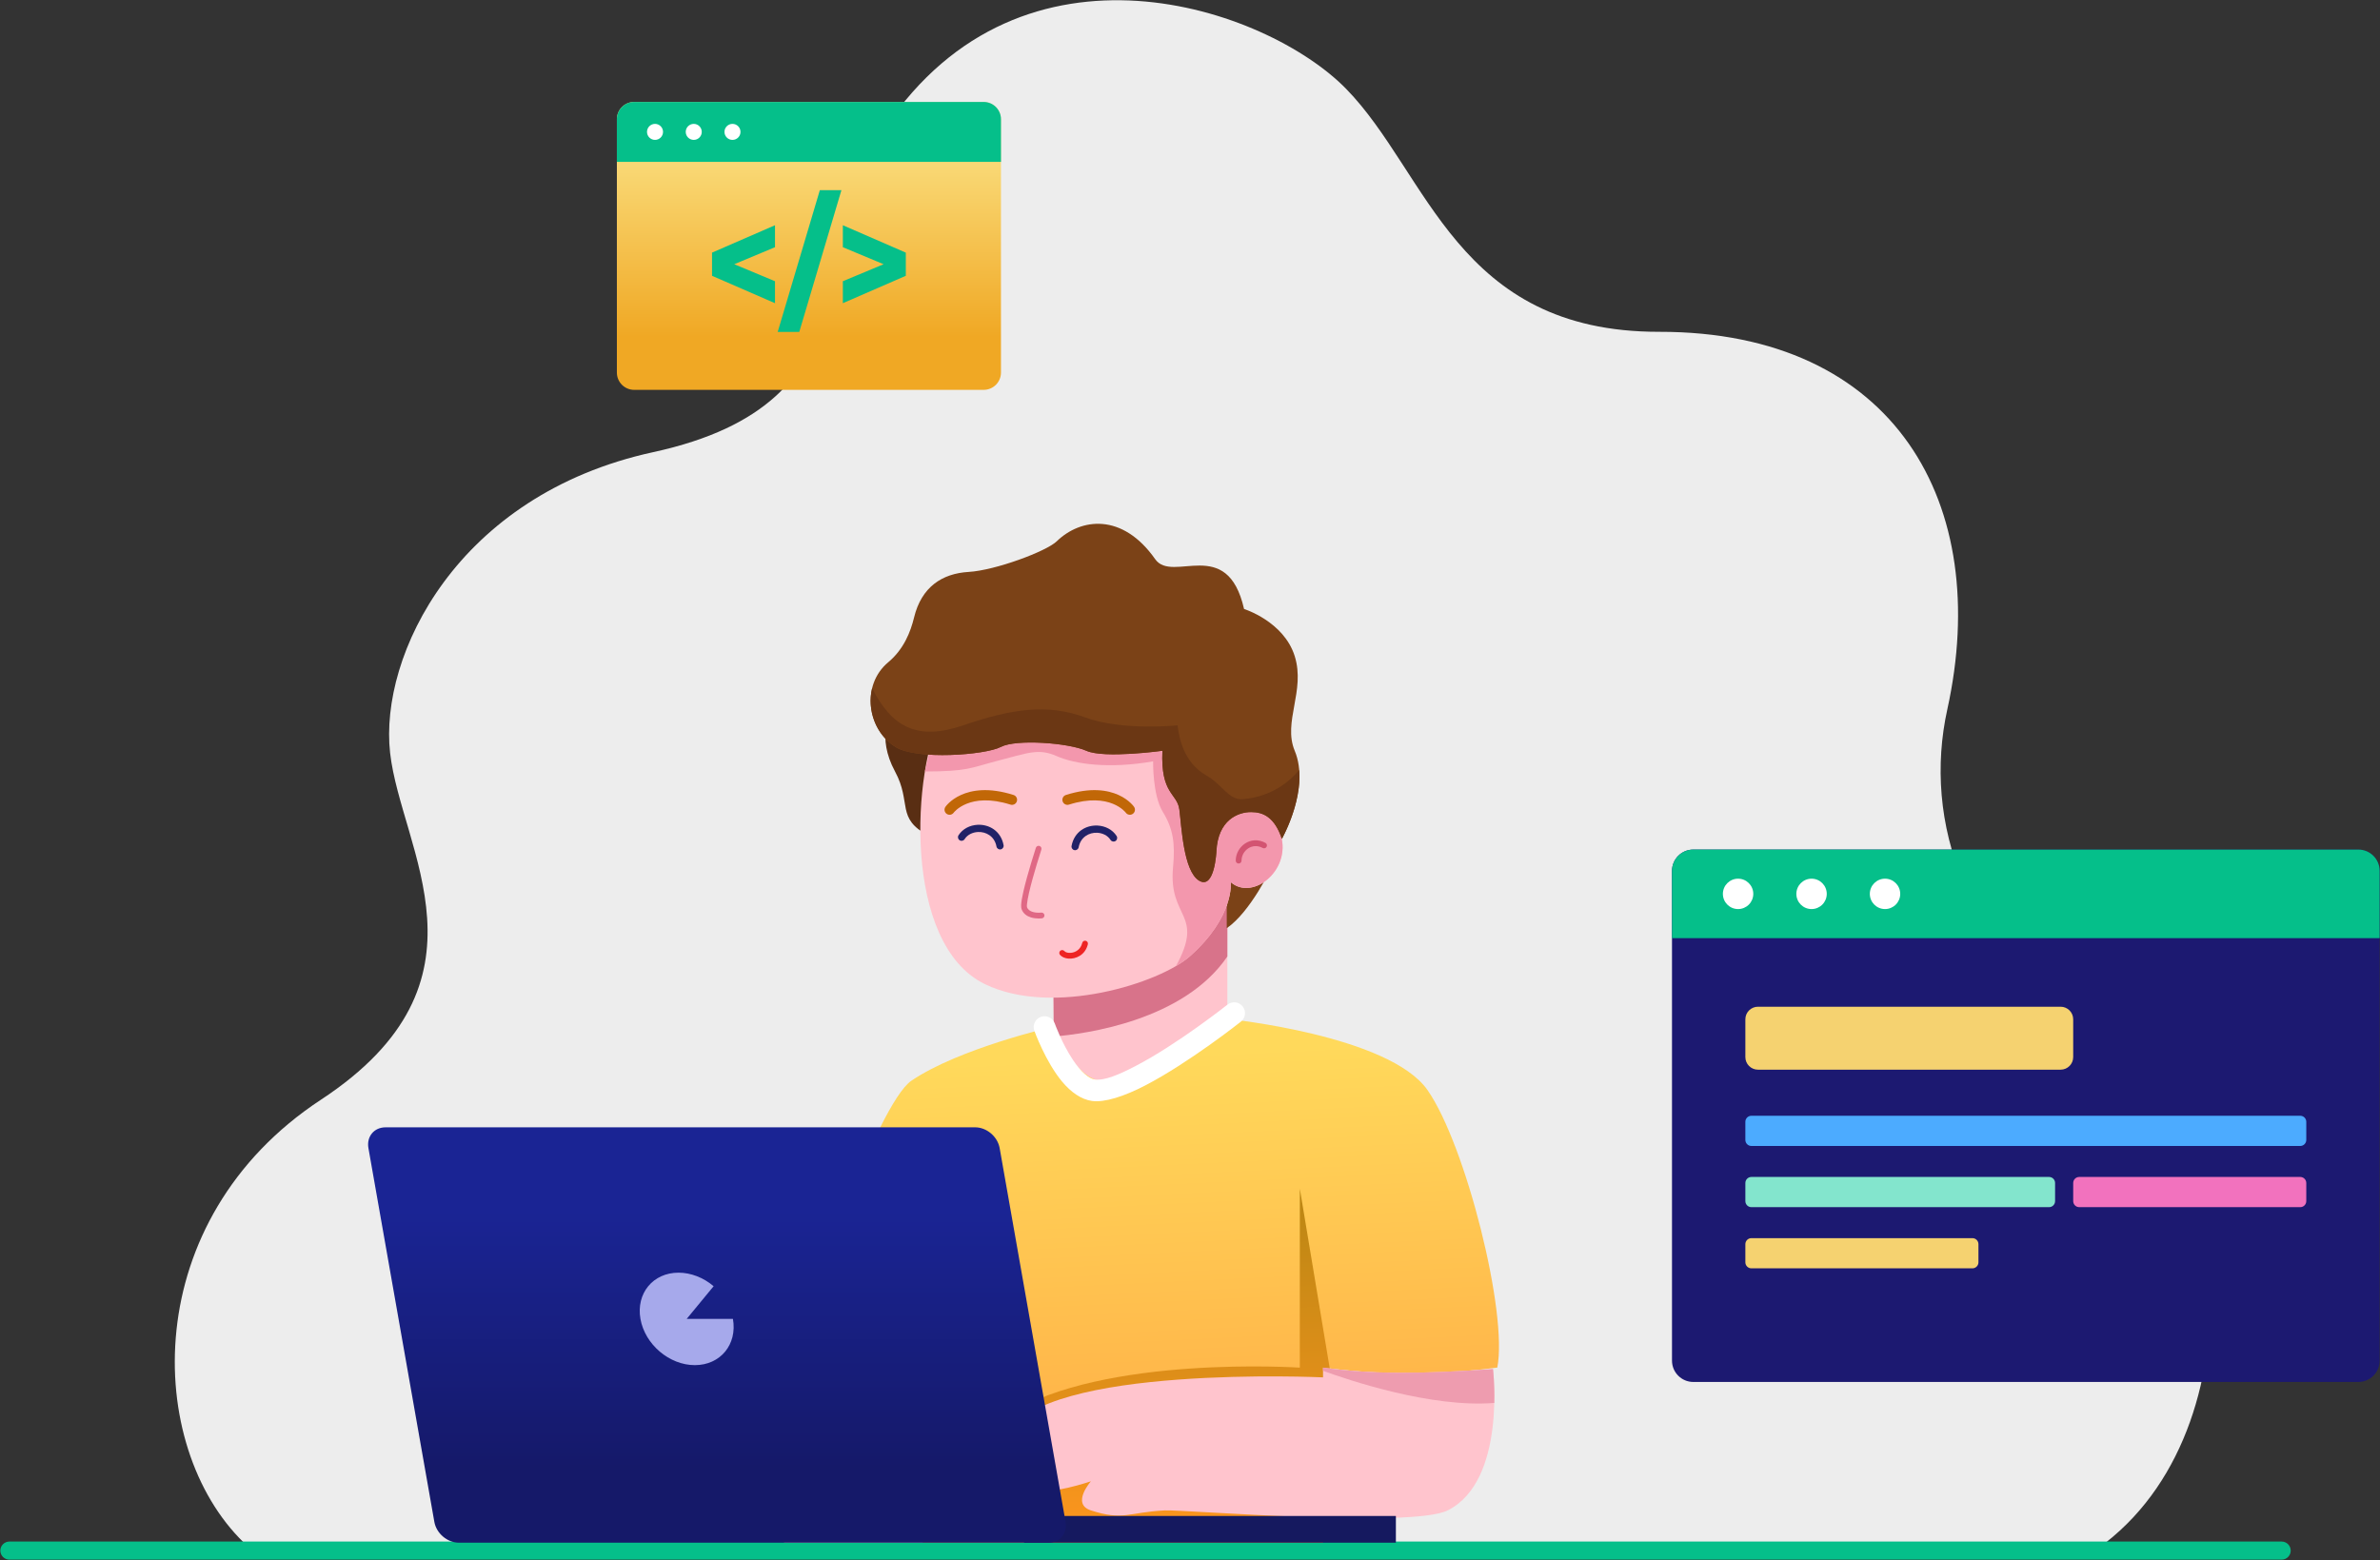 <?xml version="1.0" encoding="UTF-8"?>
<svg xmlns="http://www.w3.org/2000/svg" width="3291" height="2158" viewBox="0 0 3291 2158" fill="none">
  <rect x="0" y="0" width="3291" height="2158" fill="#333333" stroke="none"/>
  <path fill-rule="evenodd" clip-rule="evenodd" d="M337.311 2133.68H2911.52C3133.42 1960.57 3075.7 1542.19 2911.52 1439.72C2713.61 1316.19 2659.11 1133.57 2692.68 981.204C2755.16 697.574 2620.78 458.468 2294.28 458.92C2013.88 459.308 1975.42 239.723 1861.55 123.034C1751.33 10.08 1414.08 -106.417 1224.36 176.048C1117.08 335.757 1219.81 556.444 903.115 625.38C631.744 684.451 524.328 906.54 539.419 1041.25C554.419 1175.14 692.856 1357.25 443.812 1520.95C191.027 1687.11 199.4 1999.81 337.309 2133.68H337.311Z" fill="#EDEDED"></path>
  <path fill-rule="evenodd" clip-rule="evenodd" d="M3167.53 2144.57C3167.53 2137.67 3161.93 2132.07 3155.03 2132.07H12.98C6.081 2132.07 0.48 2137.67 0.48 2144.57C0.48 2151.47 6.081 2157.07 12.98 2157.07H3155.03C3161.93 2157.07 3167.53 2151.47 3167.53 2144.57Z" fill="#05BF8A"></path>
  <path fill-rule="evenodd" clip-rule="evenodd" d="M1156.9 1840.73L1083.98 2133.62H1276.24L1291.45 1858.2L1156.9 1840.73Z" fill="#FFC4CD"></path>
  <path fill-rule="evenodd" clip-rule="evenodd" d="M1456.36 1319.94L1457.46 1480.49C1537.36 1525.45 1617.26 1507.35 1697.17 1480.49V1252.74L1456.36 1319.94Z" fill="#FFC4CD"></path>
  <path fill-rule="evenodd" clip-rule="evenodd" d="M1697.17 1322.84V1252.74L1456.36 1319.94L1457.14 1433.59C1501.04 1429.97 1636.72 1411.74 1697.17 1322.84Z" fill="#D8738A"></path>
  <path fill-rule="evenodd" clip-rule="evenodd" d="M1456.36 1419.97C1456.36 1419.97 1486.26 1493.24 1523.43 1494.79C1560.6 1496.35 1697.17 1409.24 1697.17 1409.24C1697.17 1409.24 1921.18 1431.74 1974.06 1507.83C2026.94 1583.93 2085.25 1816.29 2070.42 1891.42C1989.27 1902.15 1910.41 1902.17 1829.26 1891.42V2133.62H1276.24V1903.96C1276.24 1903.96 1138.84 1901.84 1121.67 1860.62C1106.19 1823.48 1213.75 1526.39 1260.14 1494.79C1326.18 1449.81 1456.36 1419.97 1456.36 1419.97Z" fill="url(#paint0_linear_282_240)"></path>
  <path fill-rule="evenodd" clip-rule="evenodd" d="M1430.23 1425.52C1430.23 1425.52 1445.59 1468.48 1468.9 1496.25C1480.86 1510.5 1495.1 1520.63 1509.92 1522.69C1527.37 1525.12 1554.53 1516.33 1583.55 1501.27C1644.37 1469.71 1715.9 1412.99 1715.9 1412.99C1722.38 1407.85 1723.47 1398.4 1718.32 1391.92C1713.17 1385.43 1703.73 1384.35 1697.25 1389.5C1697.25 1389.5 1628.35 1444.23 1569.73 1474.64C1547.55 1486.15 1527.39 1494.83 1514.05 1492.98C1509.04 1492.28 1504.44 1489.25 1500.02 1485.39C1494.15 1480.26 1488.79 1473.53 1483.97 1466.39C1468.31 1443.17 1458.5 1415.49 1458.5 1415.49C1455.73 1407.69 1447.15 1403.6 1439.35 1406.37C1431.55 1409.14 1427.46 1417.72 1430.23 1425.52Z" fill="white"></path>
  <path fill-rule="evenodd" clip-rule="evenodd" d="M1838.86 1893.35C1833.69 1892.75 1829.26 2133.62 1829.26 2133.62H1438.11L1394.61 1955.99C1525.68 1873.53 1797.36 1891.54 1797.36 1891.54V1643.94L1838.86 1893.35Z" fill="url(#paint1_linear_282_240)"></path>
  <path fill-rule="evenodd" clip-rule="evenodd" d="M1829.45 1891.54V1904.99C1829.45 1904.99 1440.56 1886.82 1393.27 1984.16C1378.85 2013.84 1378.39 2047.1 1414.7 2060.1C1440.57 2069.37 1488.74 2055.19 1508.49 2048.75C1508.49 2048.75 1480.77 2080.05 1508.49 2088.99C1553.76 2103.6 1559.6 2091.61 1610.71 2088.99C1636.55 2087.67 1951.74 2114.05 2001.77 2088.99C2083.3 2048.15 2064.47 1893.49 2064.47 1893.49C1965.37 1900.33 1898.32 1901.01 1829.45 1891.54Z" fill="#FFC4CD"></path>
  <path fill-rule="evenodd" clip-rule="evenodd" d="M1829.45 1895.9C1865.59 1909.11 1979.22 1947.33 2066.25 1940.34C2066.86 1913.17 2064.47 1893.49 2064.47 1893.49C1965.37 1900.33 1898.32 1901.01 1829.45 1891.54V1895.9Z" fill="#EE9CAF"></path>
  <path fill-rule="evenodd" clip-rule="evenodd" d="M1232.19 986.35C1232.19 986.35 1211.14 1017.98 1237.61 1067C1261.23 1110.76 1238.3 1131.85 1284.32 1155.87L1304.58 986.35H1232.19Z" fill="#592E13"></path>
  <path fill-rule="evenodd" clip-rule="evenodd" d="M1758.35 1199.5C1758.35 1199.5 1729.37 1261.13 1696.32 1283.75V1213.07L1758.35 1199.5Z" fill="#7B4217"></path>
  <path fill-rule="evenodd" clip-rule="evenodd" d="M1718.9 1207.51C1718.22 1200.49 1721.23 1192.19 1726.49 1186.61C1731.53 1181.28 1738.75 1178.52 1746.86 1182.34C1748.11 1182.93 1749.6 1182.39 1750.19 1181.14C1750.77 1179.89 1750.24 1178.4 1748.99 1177.81C1738.6 1172.92 1729.32 1176.34 1722.86 1183.18C1716.62 1189.79 1713.12 1199.67 1713.92 1207.99C1714.05 1209.36 1715.28 1210.37 1716.65 1210.24C1718.02 1210.11 1719.03 1208.88 1718.9 1207.51Z" fill="black"></path>
  <path fill-rule="evenodd" clip-rule="evenodd" d="M1303.06 986.35C1261.25 1062.87 1247.28 1306 1362.29 1361.3C1456.24 1406.48 1603.63 1359.57 1645.18 1322.74C1707.68 1267.35 1701.82 1220.03 1701.82 1220.03C1732.78 1247.26 1789.52 1200.96 1769.31 1149.8C1752.29 1106.71 1682.08 1114.81 1681.12 1178.03L1665.72 986.35H1303.06Z" fill="#FFC4CD"></path>
  <path fill-rule="evenodd" clip-rule="evenodd" d="M1278.81 1067C1338.51 1066.99 1342.9 1061.72 1376.52 1053C1422.74 1041 1435.91 1034.67 1461.24 1045.78C1486.58 1056.89 1533.18 1063.66 1594.51 1053C1594.51 1053 1593.62 1099.66 1607.84 1122.77C1622.06 1145.88 1625.23 1166.22 1622.06 1199.55C1615.28 1271.03 1666.23 1262.92 1626.08 1336.17C1633.77 1331.66 1640.23 1327.13 1645.18 1322.74C1707.68 1267.35 1701.82 1220.03 1701.82 1220.03C1732.78 1247.26 1789.52 1200.96 1769.31 1149.8C1752.29 1106.71 1682.08 1114.81 1681.12 1178.03L1665.73 986.351H1303.06C1295.92 999.413 1283.82 1045.99 1278.81 1067Z" fill="#F397AD"></path>
  <path fill-rule="evenodd" clip-rule="evenodd" d="M1716.75 1190.31C1716.76 1176.52 1731.47 1164.89 1746.01 1172.79C1747.95 1173.85 1750.38 1173.13 1751.44 1171.19C1752.49 1169.25 1751.77 1166.82 1749.83 1165.77C1729.42 1154.67 1708.76 1170.96 1708.75 1190.3C1708.75 1192.51 1710.54 1194.31 1712.75 1194.31C1714.95 1194.31 1716.75 1192.52 1716.75 1190.31Z" fill="#D35472"></path>
  <path fill-rule="evenodd" clip-rule="evenodd" d="M1682.01 1177.39C1682.01 1177.39 1679.65 1231.15 1658.01 1217.93C1636.37 1204.72 1633.81 1142.54 1630.8 1119.62C1627.78 1096.69 1604.67 1098.88 1607.36 1038.36C1607.36 1038.36 1527.07 1049.45 1502.2 1038.36C1477.32 1027.27 1404.96 1021.97 1383.86 1033.07C1362.75 1044.16 1267.79 1051.56 1238.18 1033.07C1198.6 1008.36 1190.66 947.317 1228.18 915.982C1249.83 897.9 1259.16 873.726 1263.94 854.04C1274.23 811.701 1302.85 793.154 1339.5 790.997C1376.19 788.837 1446.87 762.582 1461.25 748.627C1494.29 716.56 1551.99 708.71 1597.36 773.361C1621.34 807.54 1696.99 739.804 1720.24 842.258C1720.24 842.258 1775.23 859.386 1790.3 907.457C1805.38 955.528 1773.63 998.414 1790.3 1038.36C1812.1 1090.59 1772.54 1160.21 1772.54 1160.21C1762.57 1130.17 1746.67 1123.22 1730.04 1123.16C1711.97 1123.1 1684.07 1133.98 1682.01 1177.39Z" fill="#7B4217"></path>
  <path fill-rule="evenodd" clip-rule="evenodd" d="M1205.95 951.85C1233.15 1005.35 1268.04 1025.02 1331.99 1003.16C1399.6 980.043 1448.55 973.108 1500.37 992.179C1552.19 1011.25 1628.27 1003.16 1628.27 1003.16C1630.52 1020.25 1636.28 1054.36 1668.21 1072.55C1690.63 1085.32 1698.81 1107.01 1718.9 1105.26C1758.55 1101.8 1783.19 1080.94 1796.51 1064.93C1800.25 1111.45 1772.54 1160.21 1772.54 1160.21C1762.57 1130.18 1746.67 1123.23 1730.04 1123.17C1711.98 1123.11 1684.07 1133.98 1682.01 1177.4C1682.01 1177.4 1679.66 1231.15 1658.01 1217.94C1636.37 1204.73 1633.81 1142.55 1630.8 1119.62C1627.78 1096.7 1604.68 1098.89 1607.36 1038.36C1607.36 1038.36 1527.07 1049.46 1502.2 1038.36C1477.33 1027.27 1404.96 1021.98 1383.86 1033.07C1362.76 1044.17 1267.8 1051.56 1238.18 1033.07C1210.91 1016.05 1198.66 981.776 1205.95 951.85Z" fill="#6B3714"></path>
  <path fill-rule="evenodd" clip-rule="evenodd" d="M1568.11 1115.86C1568.11 1115.86 1542.49 1077.75 1473.93 1099.49C1470.24 1100.66 1468.2 1104.59 1469.37 1108.28C1470.54 1111.96 1474.47 1114 1478.16 1112.83C1535.02 1094.81 1556.66 1123.91 1556.66 1123.91C1558.88 1127.07 1563.25 1127.83 1566.41 1125.61C1569.57 1123.39 1570.33 1119.02 1568.11 1115.86Z" fill="#C16707"></path>
  <path fill-rule="evenodd" clip-rule="evenodd" d="M1318.78 1123.92C1318.78 1123.92 1340.42 1094.81 1397.28 1112.84C1400.96 1114.01 1404.9 1111.97 1406.07 1108.28C1407.24 1104.6 1405.19 1100.66 1401.51 1099.49C1332.94 1077.76 1307.33 1115.87 1307.33 1115.87C1305.11 1119.03 1305.87 1123.4 1309.03 1125.62C1312.19 1127.84 1316.56 1127.08 1318.78 1123.92Z" fill="#C16707"></path>
  <path fill-rule="evenodd" clip-rule="evenodd" d="M1333.86 1160.58C1337.8 1154.38 1344.92 1151.09 1352.25 1150.72C1363.42 1150.16 1375.23 1156.54 1377.9 1170.76C1378.41 1173.47 1381.02 1175.26 1383.74 1174.75C1386.45 1174.24 1388.24 1171.63 1387.73 1168.92C1383.98 1148.94 1367.43 1139.95 1351.75 1140.74C1341.19 1141.27 1331.09 1146.29 1325.42 1155.22C1323.94 1157.55 1324.63 1160.64 1326.96 1162.12C1329.29 1163.6 1332.38 1162.91 1333.86 1160.58Z" fill="#212167"></path>
  <path fill-rule="evenodd" clip-rule="evenodd" d="M1544.03 1156.27C1538.36 1147.35 1528.26 1142.32 1517.69 1141.79C1502.02 1141 1485.47 1150 1481.72 1169.97C1481.21 1172.68 1483 1175.3 1485.71 1175.81C1488.42 1176.31 1491.04 1174.52 1491.55 1171.81C1494.22 1157.59 1506.03 1151.22 1517.19 1151.77C1524.53 1152.14 1531.65 1155.44 1535.59 1161.63C1537.07 1163.96 1540.16 1164.65 1542.49 1163.17C1544.82 1161.69 1545.51 1158.6 1544.03 1156.27Z" fill="#212167"></path>
  <path fill-rule="evenodd" clip-rule="evenodd" d="M1432.36 1172.57C1432.36 1172.57 1420.77 1208.19 1415.1 1233.02C1413.35 1240.73 1412.17 1247.43 1412 1251.84C1411.91 1254.34 1412.17 1256.26 1412.64 1257.51C1414.99 1263.8 1420.16 1267.2 1425.64 1268.87C1432.99 1271.11 1440.76 1270.11 1440.76 1270.11C1442.95 1269.83 1444.5 1267.83 1444.22 1265.64C1443.94 1263.45 1441.93 1261.9 1439.74 1262.18C1439.74 1262.18 1433.69 1262.96 1427.97 1261.22C1424.74 1260.23 1421.52 1258.42 1420.13 1254.71C1419.81 1253.85 1419.94 1252.36 1420.11 1250.4C1420.47 1246.39 1421.5 1240.94 1422.9 1234.8C1428.5 1210.25 1439.97 1175.05 1439.97 1175.05C1440.65 1172.95 1439.5 1170.69 1437.4 1170C1435.3 1169.32 1433.04 1170.47 1432.36 1172.57Z" fill="#E06985"></path>
  <path fill-rule="evenodd" clip-rule="evenodd" d="M1465.74 1320.64C1468.18 1323.43 1472.3 1325.35 1477.13 1325.78C1487.31 1326.7 1500.63 1321.18 1504.26 1305.97C1504.77 1303.83 1503.44 1301.67 1501.29 1301.16C1499.15 1300.64 1496.99 1301.97 1496.48 1304.12C1494.34 1313.1 1487.32 1317.22 1480.93 1317.81C1477.16 1318.15 1473.56 1317.43 1471.76 1315.37C1470.31 1313.71 1467.78 1313.54 1466.11 1315C1464.45 1316.45 1464.29 1318.98 1465.74 1320.64Z" fill="#EE2424"></path>
  <path d="M1930.19 2096.68H1416.06V2133.63H1930.19V2096.68Z" fill="#15195F"></path>
  <path fill-rule="evenodd" clip-rule="evenodd" d="M1382.29 1587.88C1379.49 1572.03 1364.35 1559.16 1348.5 1559.16H533.105C517.252 1559.16 506.651 1572.03 509.447 1587.88L600.611 2104.9C603.406 2120.75 618.546 2133.62 634.398 2133.62H1449.79C1465.65 2133.62 1476.25 2120.75 1473.45 2104.9L1382.29 1587.88Z" fill="url(#paint2_linear_282_240)"></path>
  <path fill-rule="evenodd" clip-rule="evenodd" d="M986.779 1778.91C972.672 1766.92 955.22 1760.18 938.261 1760.18C902.97 1760.18 879.37 1788.83 885.593 1824.13C891.816 1859.42 925.52 1888.07 960.811 1888.07C996.126 1888.07 1019.71 1859.44 1013.48 1824.13H949.536L986.779 1778.91Z" fill="#A6A9EB"></path>
  <path fill-rule="evenodd" clip-rule="evenodd" d="M3290.5 1204.45C3290.5 1188.2 3277.3 1175 3261.05 1175H2341.46C2325.2 1175 2312 1188.2 2312 1204.45V1881.89C2312 1898.14 2325.2 1911.34 2341.46 1911.34H3261.05C3277.3 1911.34 3290.5 1898.14 3290.5 1881.89V1204.45Z" fill="#1C1971"></path>
  <path fill-rule="evenodd" clip-rule="evenodd" d="M2866.76 1409.77C2866.76 1400.16 2858.96 1392.36 2849.35 1392.36H2430.86C2421.25 1392.36 2413.44 1400.16 2413.44 1409.77V1462.02C2413.44 1471.63 2421.25 1479.43 2430.86 1479.43H2849.35C2858.96 1479.43 2866.76 1471.63 2866.76 1462.02V1409.77Z" fill="#F5D270"></path>
  <path fill-rule="evenodd" clip-rule="evenodd" d="M3189.06 1551.52C3189.06 1546.91 3185.32 1543.17 3180.71 1543.17H2421.79C2417.18 1543.17 2413.43 1546.91 2413.43 1551.52V1576.59C2413.43 1581.2 2417.18 1584.94 2421.79 1584.94H3180.71C3185.32 1584.94 3189.06 1581.2 3189.06 1576.59V1551.52Z" fill="#4CABFF"></path>
  <path fill-rule="evenodd" clip-rule="evenodd" d="M2841.72 1636.15C2841.72 1631.54 2837.98 1627.8 2833.37 1627.8H2421.79C2417.18 1627.8 2413.44 1631.54 2413.44 1636.15V1661.22C2413.44 1665.83 2417.18 1669.57 2421.79 1669.57H2833.37C2837.98 1669.57 2841.72 1665.83 2841.72 1661.22V1636.15Z" fill="#83E5CD"></path>
  <path fill-rule="evenodd" clip-rule="evenodd" d="M3189.06 1636.15C3189.06 1631.54 3185.32 1627.8 3180.71 1627.8H2875.11C2870.5 1627.8 2866.76 1631.54 2866.76 1636.15V1661.22C2866.76 1665.83 2870.5 1669.57 2875.11 1669.57H3180.71C3185.32 1669.57 3189.06 1665.83 3189.06 1661.22V1636.15Z" fill="#F272BE"></path>
  <path fill-rule="evenodd" clip-rule="evenodd" d="M2735.74 1720.77C2735.74 1716.16 2732 1712.42 2727.39 1712.42H2421.79C2417.18 1712.42 2413.44 1716.16 2413.44 1720.77V1745.84C2413.44 1750.45 2417.18 1754.19 2421.79 1754.19H2727.39C2732 1754.19 2735.74 1750.45 2735.74 1745.84V1720.77Z" fill="#F5D270"></path>
  <path fill-rule="evenodd" clip-rule="evenodd" d="M2312 1297.57H3290.5V1204.45C3290.5 1188.2 3277.3 1175 3261.05 1175H2341.45C2325.2 1175 2312 1188.2 2312 1204.45V1297.57Z" fill="#05BF8A"></path>
  <path fill-rule="evenodd" clip-rule="evenodd" d="M2504.97 1215.27C2516.57 1215.27 2525.99 1224.69 2525.99 1236.29C2525.99 1247.89 2516.57 1257.3 2504.97 1257.3C2493.37 1257.3 2483.95 1247.89 2483.95 1236.29C2483.95 1224.69 2493.37 1215.27 2504.97 1215.27ZM2606.56 1215.27C2618.16 1215.27 2627.58 1224.69 2627.58 1236.29C2627.58 1247.89 2618.16 1257.3 2606.56 1257.3C2594.96 1257.3 2585.55 1247.89 2585.55 1236.29C2585.55 1224.69 2594.96 1215.27 2606.56 1215.27ZM2403.37 1215.27C2414.97 1215.27 2424.39 1224.69 2424.39 1236.29C2424.39 1247.89 2414.97 1257.3 2403.37 1257.3C2391.77 1257.3 2382.36 1247.89 2382.36 1236.29C2382.36 1224.69 2391.77 1215.27 2403.37 1215.27Z" fill="white"></path>
  <path fill-rule="evenodd" clip-rule="evenodd" d="M1384.11 164.892C1384.11 151.705 1373.4 141 1360.22 141H876.896C863.709 141 853.003 151.705 853.003 164.892V515.31C853.003 528.496 863.709 539.202 876.896 539.202H1360.22C1373.4 539.202 1384.11 528.496 1384.11 515.31V164.892Z" fill="url(#paint3_linear_282_240)"></path>
  <path fill-rule="evenodd" clip-rule="evenodd" d="M853 223.832H1384.11V164.897C1384.11 151.71 1373.4 141.005 1360.21 141.005H876.893C863.706 141.005 853 151.71 853 164.897V223.832Z" fill="#05BF8A"></path>
  <path fill-rule="evenodd" clip-rule="evenodd" d="M959.3 171.332C965.415 171.332 970.379 176.296 970.379 182.411C970.379 188.526 965.415 193.491 959.3 193.491C953.185 193.491 948.22 188.526 948.22 182.411C948.22 176.296 953.185 171.332 959.3 171.332ZM1012.86 171.332C1018.97 171.332 1023.94 176.296 1023.94 182.411C1023.94 188.526 1018.97 193.491 1012.86 193.491C1006.74 193.491 1001.78 188.526 1001.78 182.411C1001.78 176.296 1006.74 171.332 1012.86 171.332ZM905.743 171.332C911.858 171.332 916.822 176.296 916.822 182.411C916.822 188.526 911.858 193.491 905.743 193.491C899.628 193.491 894.663 188.526 894.663 182.411C894.663 176.296 899.628 171.332 905.743 171.332Z" fill="white"></path>
  <path d="M1075.37 459.072H1105.22L1163.5 262.994H1133.65L1075.37 459.072ZM1071.64 311.519L984.58 349.402V381.457L1071.64 419.341V388.951L1015.31 365.43L1071.64 341.909V311.519ZM1165.46 311.519V341.909L1221.8 365.43L1165.46 388.951V419.341L1252.53 381.457V349.402L1165.46 311.519Z" fill="#05BF8A"></path>
  <defs>
    <linearGradient id="paint0_linear_282_240" x1="1506.49" y1="1461.46" x2="1538.57" y2="2133.62" gradientUnits="userSpaceOnUse">
      <stop stop-color="#FFD95B"></stop>
      <stop offset="1" stop-color="#FFA742"></stop>
    </linearGradient>
    <linearGradient id="paint1_linear_282_240" x1="1577.27" y1="1679.28" x2="1592.44" y2="2133.62" gradientUnits="userSpaceOnUse">
      <stop stop-color="#BE8714"></stop>
      <stop offset="1" stop-color="#FF961E"></stop>
    </linearGradient>
    <linearGradient id="paint2_linear_282_240" x1="1125.58" y1="1674.64" x2="1125.58" y2="2030.66" gradientUnits="userSpaceOnUse">
      <stop stop-color="#1A2494"></stop>
      <stop offset="1" stop-color="#151969"></stop>
    </linearGradient>
    <linearGradient id="paint3_linear_282_240" x1="1144.14" y1="178.092" x2="1144.14" y2="466.258" gradientUnits="userSpaceOnUse">
      <stop stop-color="#FBE285"></stop>
      <stop offset="1" stop-color="#F0A824"></stop>
    </linearGradient>
  </defs>
</svg>
